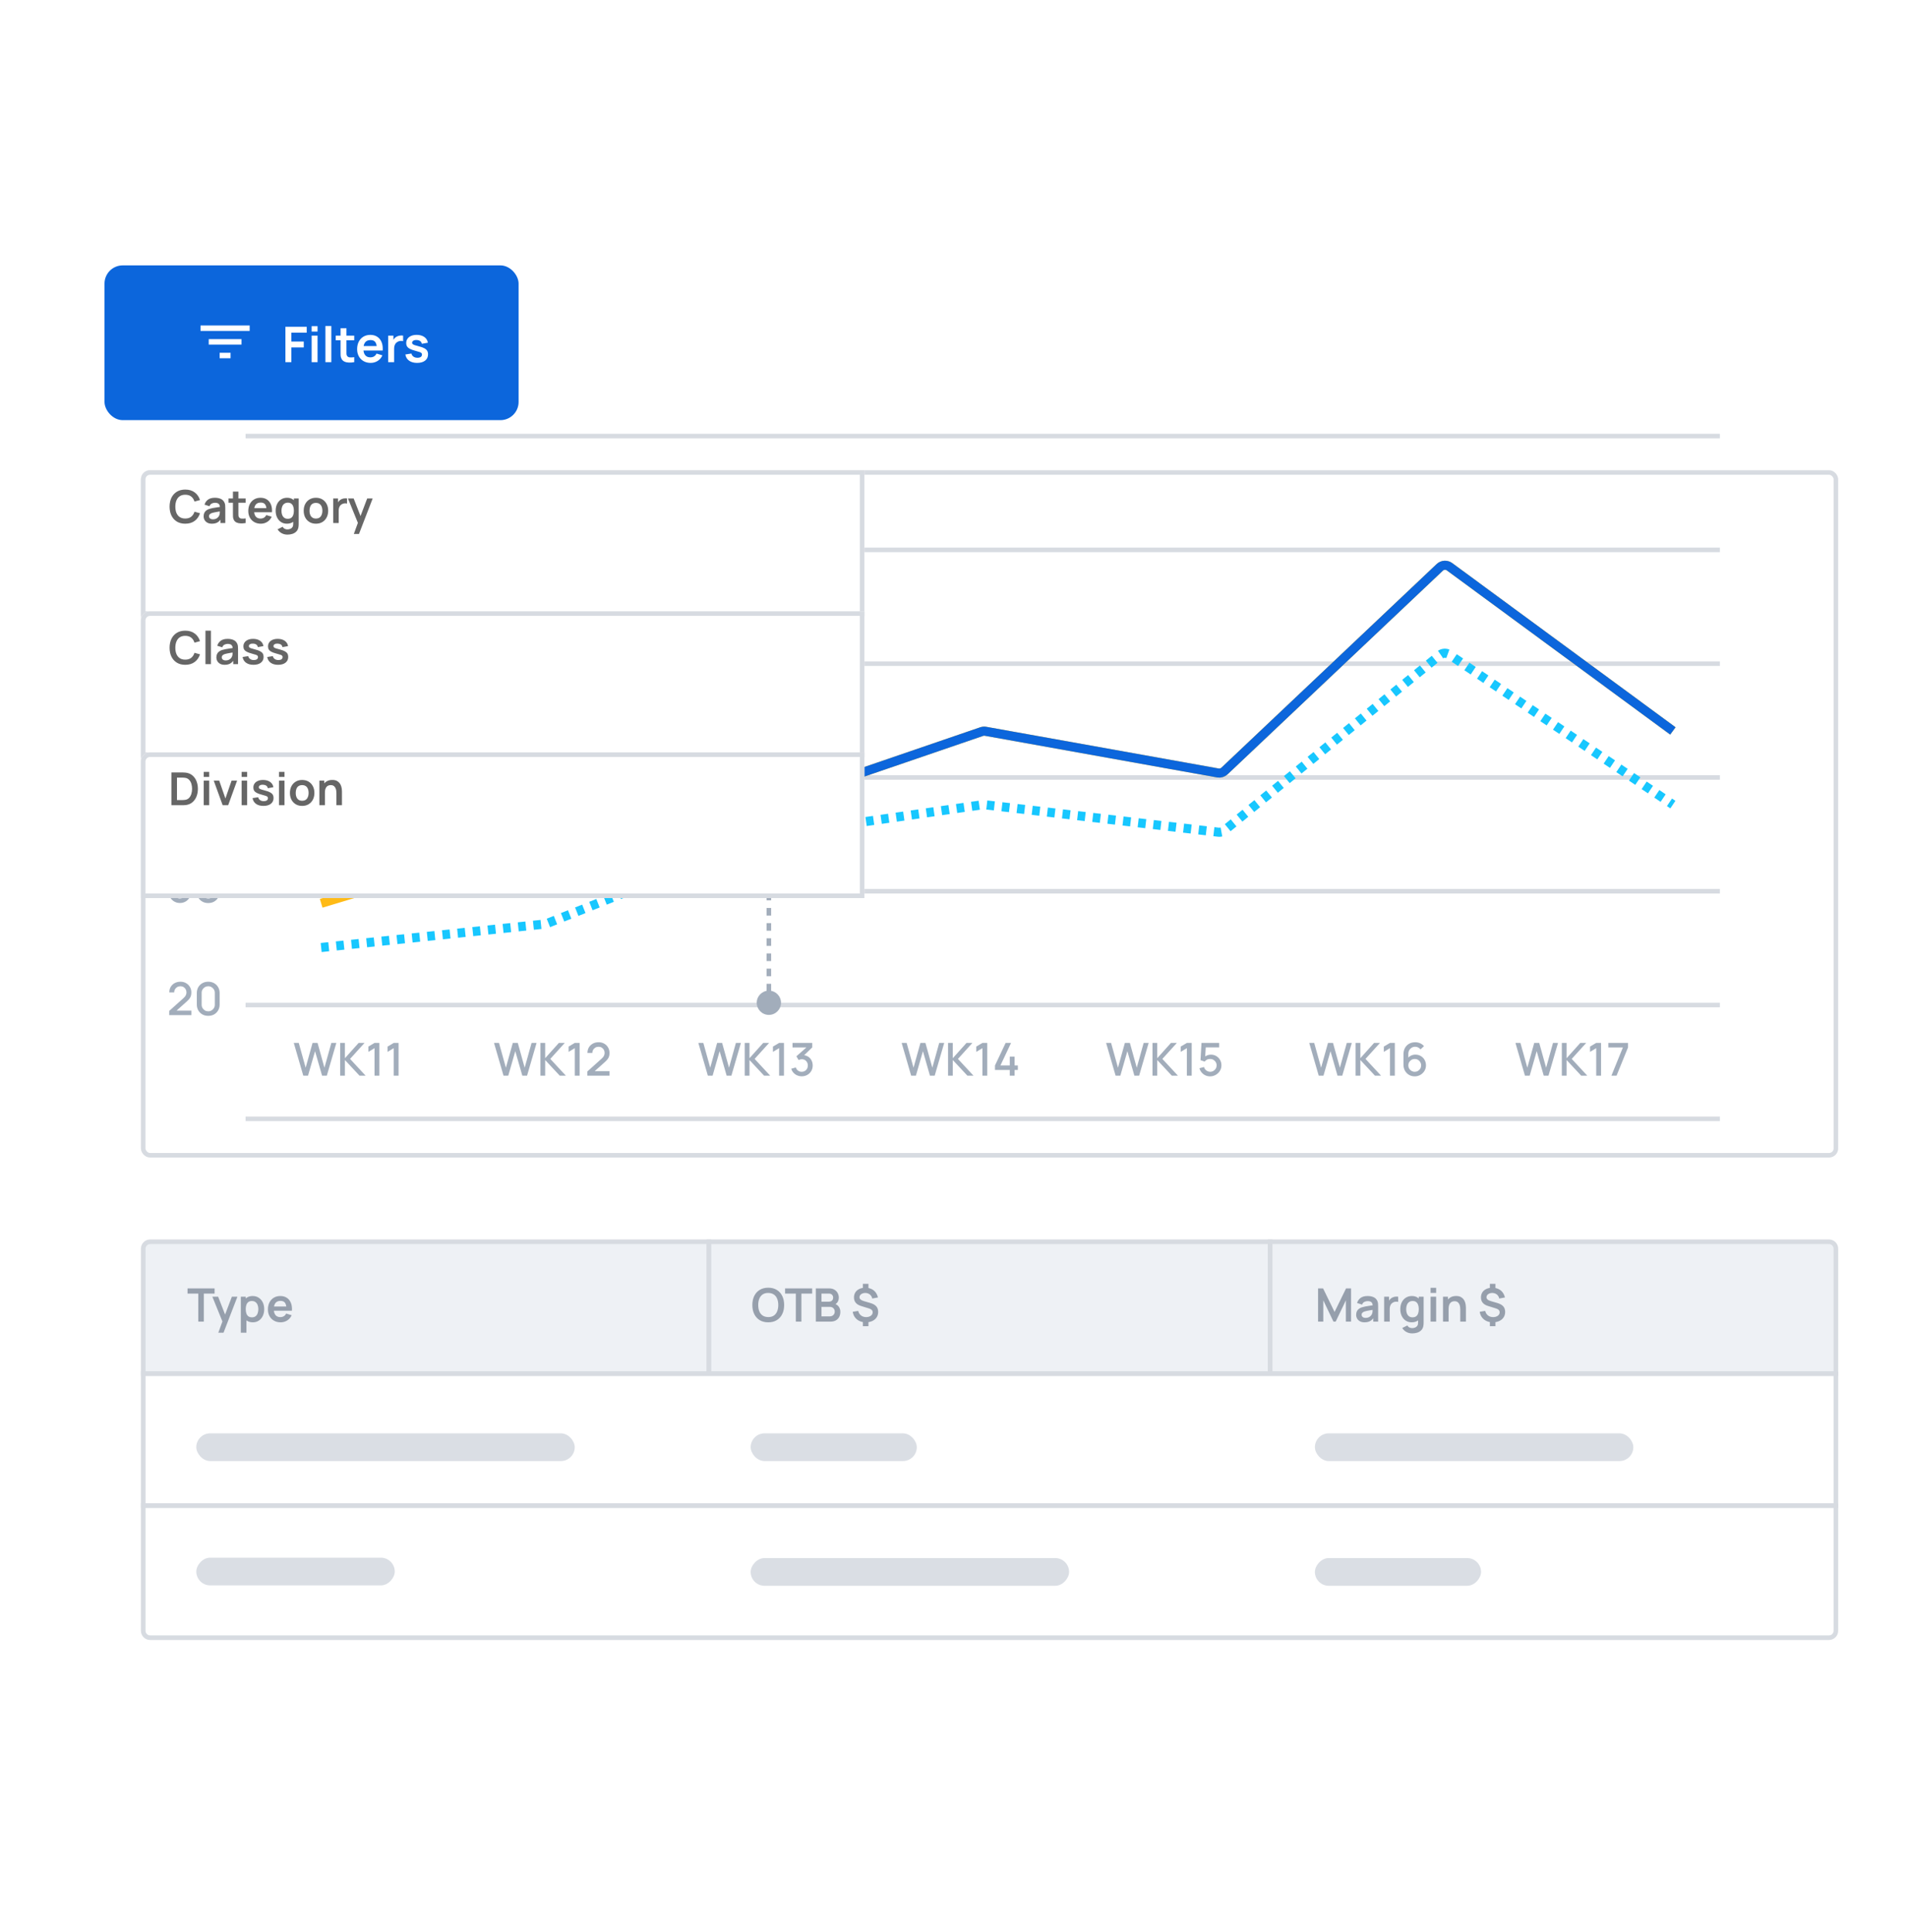 <svg width="1186" height="1201" viewBox="0 0 1186 1201" fill="none" xmlns="http://www.w3.org/2000/svg">
<g filter="url(#filter0_d_4833_15404)">
<rect x="65" y="269.707" width="1055.56" height="427.32" rx="5.66" fill="white"/>
<rect x="66.415" y="271.122" width="1052.73" height="424.49" rx="4.245" stroke="#D7DBE1" stroke-width="2.83"/>
</g>
<path d="M111.826 351.069C110.505 351.069 109.317 350.758 108.26 350.135C107.204 349.503 106.364 348.64 105.742 347.546C105.128 346.452 104.822 345.206 104.822 343.81V337.316C104.822 335.835 105.128 334.533 105.742 333.41C106.364 332.288 107.223 331.415 108.317 330.793C109.42 330.17 110.689 329.859 112.123 329.859C113.198 329.859 114.208 330.061 115.151 330.467C116.094 330.873 116.91 331.476 117.599 332.278L115.434 334.302C115.047 333.802 114.561 333.406 113.977 333.113C113.401 332.811 112.783 332.66 112.123 332.66C111.274 332.66 110.529 332.863 109.887 333.269C109.246 333.665 108.741 334.188 108.373 334.839C108.015 335.49 107.836 336.188 107.836 336.934V340.669L107.256 340.018C107.84 339.254 108.567 338.65 109.435 338.207C110.302 337.764 111.232 337.542 112.222 337.542C113.486 337.542 114.613 337.839 115.604 338.433C116.604 339.018 117.387 339.815 117.953 340.825C118.528 341.834 118.816 342.971 118.816 344.235C118.816 345.508 118.495 346.664 117.854 347.701C117.222 348.73 116.373 349.55 115.307 350.163C114.25 350.767 113.09 351.069 111.826 351.069ZM111.826 348.225C112.562 348.225 113.231 348.046 113.835 347.687C114.439 347.329 114.92 346.848 115.278 346.244C115.637 345.64 115.816 344.971 115.816 344.235C115.816 343.499 115.637 342.829 115.278 342.225C114.929 341.622 114.453 341.141 113.849 340.782C113.246 340.424 112.576 340.245 111.84 340.245C111.104 340.245 110.43 340.424 109.817 340.782C109.213 341.141 108.732 341.622 108.373 342.225C108.015 342.829 107.836 343.499 107.836 344.235C107.836 344.961 108.015 345.626 108.373 346.23C108.732 346.834 109.213 347.319 109.817 347.687C110.42 348.046 111.09 348.225 111.826 348.225ZM129.501 351.069C128.115 351.069 126.888 350.767 125.823 350.163C124.757 349.55 123.917 348.711 123.304 347.645C122.7 346.579 122.398 345.353 122.398 343.966V336.948C122.398 335.561 122.7 334.335 123.304 333.269C123.917 332.203 124.757 331.368 125.823 330.764C126.888 330.151 128.115 329.845 129.501 329.845C130.888 329.845 132.114 330.151 133.18 330.764C134.246 331.368 135.081 332.203 135.685 333.269C136.298 334.335 136.605 335.561 136.605 336.948V343.966C136.605 345.353 136.298 346.579 135.685 347.645C135.081 348.711 134.246 349.55 133.18 350.163C132.114 350.767 130.888 351.069 129.501 351.069ZM129.501 348.239C130.256 348.239 130.94 348.06 131.553 347.701C132.176 347.334 132.671 346.843 133.039 346.23C133.407 345.607 133.591 344.914 133.591 344.15V336.735C133.591 335.981 133.407 335.297 133.039 334.684C132.671 334.061 132.176 333.571 131.553 333.212C130.94 332.844 130.256 332.66 129.501 332.66C128.747 332.66 128.058 332.844 127.436 333.212C126.822 333.571 126.332 334.061 125.964 334.684C125.596 335.297 125.412 335.981 125.412 336.735V344.15C125.412 344.914 125.596 345.607 125.964 346.23C126.332 346.843 126.822 347.334 127.436 347.701C128.058 348.06 128.747 348.239 129.501 348.239Z" fill="#A2ADBB"/>
<path d="M111.942 421.198C110.894 421.198 109.918 420.986 109.013 420.561C108.116 420.127 107.348 419.533 106.706 418.778C106.065 418.014 105.607 417.137 105.334 416.146L108.178 415.382C108.338 415.986 108.612 416.51 108.998 416.953C109.395 417.396 109.857 417.741 110.385 417.986C110.913 418.222 111.46 418.34 112.026 418.34C112.772 418.34 113.446 418.16 114.05 417.802C114.663 417.444 115.144 416.962 115.493 416.359C115.852 415.755 116.031 415.09 116.031 414.364C116.031 413.618 115.847 412.944 115.479 412.34C115.12 411.737 114.635 411.26 114.022 410.911C113.418 410.553 112.753 410.373 112.026 410.373C111.196 410.373 110.494 410.539 109.918 410.869C109.343 411.199 108.895 411.581 108.574 412.015L105.999 411.109L106.621 400.398H117.616V403.185H108.135L109.338 402.068L108.843 410.09L108.263 409.341C108.8 408.803 109.442 408.392 110.187 408.109C110.932 407.826 111.673 407.685 112.408 407.685C113.672 407.685 114.8 407.977 115.79 408.562C116.79 409.147 117.578 409.944 118.153 410.954C118.729 411.953 119.016 413.09 119.016 414.364C119.016 415.628 118.691 416.779 118.04 417.816C117.389 418.844 116.526 419.665 115.451 420.278C114.375 420.891 113.206 421.198 111.942 421.198ZM129.501 421.198C128.115 421.198 126.888 420.896 125.823 420.292C124.757 419.679 123.917 418.84 123.304 417.774C122.7 416.708 122.398 415.481 122.398 414.095V407.077C122.398 405.69 122.7 404.464 123.304 403.398C123.917 402.332 124.757 401.497 125.823 400.893C126.888 400.28 128.115 399.973 129.501 399.973C130.888 399.973 132.114 400.28 133.18 400.893C134.246 401.497 135.081 402.332 135.685 403.398C136.298 404.464 136.605 405.69 136.605 407.077V414.095C136.605 415.481 136.298 416.708 135.685 417.774C135.081 418.84 134.246 419.679 133.18 420.292C132.114 420.896 130.888 421.198 129.501 421.198ZM129.501 418.368C130.256 418.368 130.94 418.189 131.553 417.83C132.176 417.462 132.671 416.972 133.039 416.359C133.407 415.736 133.591 415.043 133.591 414.279V406.864C133.591 406.11 133.407 405.426 133.039 404.813C132.671 404.19 132.176 403.7 131.553 403.341C130.94 402.973 130.256 402.789 129.501 402.789C128.747 402.789 128.058 402.973 127.436 403.341C126.822 403.7 126.332 404.19 125.964 404.813C125.596 405.426 125.412 406.11 125.412 406.864V414.279C125.412 415.043 125.596 415.736 125.964 416.359C126.332 416.972 126.822 417.462 127.436 417.83C128.058 418.189 128.747 418.368 129.501 418.368Z" fill="#A2ADBB"/>
<path d="M113.978 490.902V487.351H104.781V484.549L111.403 470.527H114.785L108.163 484.549H113.978V479.031H116.978V484.549H119.001V487.351H116.978V490.902H113.978ZM129.501 491.327C128.115 491.327 126.888 491.025 125.823 490.421C124.757 489.808 123.917 488.969 123.304 487.903C122.7 486.837 122.398 485.61 122.398 484.224V477.205C122.398 475.819 122.7 474.593 123.304 473.527C123.917 472.461 124.757 471.626 125.823 471.022C126.888 470.409 128.115 470.102 129.501 470.102C130.888 470.102 132.114 470.409 133.18 471.022C134.246 471.626 135.081 472.461 135.685 473.527C136.298 474.593 136.605 475.819 136.605 477.205V484.224C136.605 485.61 136.298 486.837 135.685 487.903C135.081 488.969 134.246 489.808 133.18 490.421C132.114 491.025 130.888 491.327 129.501 491.327ZM129.501 488.497C130.256 488.497 130.94 488.318 131.553 487.959C132.176 487.591 132.671 487.101 133.039 486.488C133.407 485.865 133.591 485.172 133.591 484.408V476.993C133.591 476.239 133.407 475.555 133.039 474.942C132.671 474.319 132.176 473.828 131.553 473.47C130.94 473.102 130.256 472.918 129.501 472.918C128.747 472.918 128.058 473.102 127.436 473.47C126.822 473.828 126.332 474.319 125.964 474.942C125.596 475.555 125.412 476.239 125.412 476.993V484.408C125.412 485.172 125.596 485.865 125.964 486.488C126.332 487.101 126.822 487.591 127.436 487.959C128.058 488.318 128.747 488.497 129.501 488.497Z" fill="#A2ADBB"/>
<path d="M111.906 561.415C110.897 561.415 109.949 561.227 109.062 560.849C108.175 560.463 107.406 559.915 106.755 559.208C106.114 558.5 105.647 557.666 105.355 556.703L108.213 555.911C108.486 556.788 108.963 557.463 109.642 557.934C110.321 558.397 111.076 558.623 111.906 558.614C112.651 558.604 113.307 558.43 113.873 558.09C114.439 557.75 114.882 557.293 115.203 556.718C115.524 556.133 115.684 555.463 115.684 554.708C115.684 553.576 115.33 552.642 114.623 551.907C113.925 551.171 113.01 550.803 111.878 550.803C111.557 550.803 111.227 550.85 110.887 550.944C110.557 551.039 110.246 551.161 109.953 551.312L108.567 548.978L115.755 542.624L116.066 543.473H106.161V540.658H118.415V543.473L112.444 549.218L112.415 548.256C113.698 548.256 114.811 548.544 115.755 549.119C116.698 549.685 117.424 550.459 117.934 551.44C118.453 552.411 118.712 553.501 118.712 554.708C118.712 556.01 118.405 557.166 117.792 558.175C117.188 559.184 116.373 559.977 115.344 560.552C114.326 561.128 113.179 561.415 111.906 561.415ZM129.501 561.458C128.115 561.458 126.889 561.156 125.823 560.552C124.757 559.939 123.917 559.099 123.304 558.033C122.7 556.968 122.398 555.741 122.398 554.355V547.336C122.398 545.95 122.7 544.723 123.304 543.657C123.917 542.591 124.757 541.757 125.823 541.153C126.889 540.54 128.115 540.233 129.501 540.233C130.888 540.233 132.114 540.54 133.18 541.153C134.246 541.757 135.081 542.591 135.685 543.657C136.298 544.723 136.605 545.95 136.605 547.336V554.355C136.605 555.741 136.298 556.968 135.685 558.033C135.081 559.099 134.246 559.939 133.18 560.552C132.114 561.156 130.888 561.458 129.501 561.458ZM129.501 558.628C130.256 558.628 130.94 558.449 131.553 558.09C132.176 557.722 132.671 557.232 133.039 556.619C133.407 555.996 133.591 555.303 133.591 554.539V547.124C133.591 546.369 133.407 545.686 133.039 545.072C132.671 544.45 132.176 543.959 131.553 543.601C130.94 543.233 130.256 543.049 129.501 543.049C128.747 543.049 128.058 543.233 127.436 543.601C126.822 543.959 126.332 544.45 125.964 545.072C125.596 545.686 125.412 546.369 125.412 547.124V554.539C125.412 555.303 125.596 555.996 125.964 556.619C126.332 557.232 126.822 557.722 127.436 558.09C128.058 558.449 128.747 558.628 129.501 558.628Z" fill="#A2ADBB"/>
<path d="M105.223 631.148L105.237 628.516L114.109 620.564C114.826 619.932 115.312 619.328 115.566 618.753C115.831 618.177 115.963 617.602 115.963 617.027C115.963 616.3 115.802 615.649 115.482 615.074C115.161 614.489 114.718 614.027 114.152 613.687C113.586 613.348 112.935 613.178 112.199 613.178C111.444 613.178 110.77 613.357 110.175 613.716C109.591 614.065 109.133 614.532 108.803 615.116C108.473 615.701 108.312 616.333 108.322 617.012H105.294C105.294 615.692 105.591 614.536 106.185 613.546C106.789 612.546 107.614 611.768 108.661 611.211C109.709 610.645 110.907 610.362 112.255 610.362C113.538 610.362 114.689 610.655 115.708 611.239C116.727 611.815 117.529 612.607 118.113 613.617C118.708 614.626 119.005 615.777 119.005 617.069C119.005 618.003 118.882 618.795 118.637 619.446C118.392 620.097 118.024 620.701 117.533 621.257C117.043 621.814 116.43 622.418 115.694 623.069L108.845 629.181L108.52 628.332H119.005V631.148H105.223ZM129.501 631.587C128.115 631.587 126.888 631.285 125.823 630.681C124.757 630.068 123.917 629.228 123.304 628.162C122.7 627.096 122.398 625.87 122.398 624.483V617.465C122.398 616.079 122.7 614.852 123.304 613.786C123.917 612.72 124.757 611.886 125.823 611.282C126.888 610.669 128.115 610.362 129.501 610.362C130.888 610.362 132.114 610.669 133.18 611.282C134.246 611.886 135.081 612.72 135.685 613.786C136.298 614.852 136.605 616.079 136.605 617.465V624.483C136.605 625.87 136.298 627.096 135.685 628.162C135.081 629.228 134.246 630.068 133.18 630.681C132.114 631.285 130.888 631.587 129.501 631.587ZM129.501 628.757C130.256 628.757 130.94 628.577 131.553 628.219C132.176 627.851 132.671 627.361 133.039 626.747C133.407 626.125 133.591 625.431 133.591 624.667V617.253C133.591 616.498 133.407 615.814 133.039 615.201C132.671 614.579 132.176 614.088 131.553 613.73C130.94 613.362 130.256 613.178 129.501 613.178C128.747 613.178 128.058 613.362 127.436 613.73C126.822 614.088 126.332 614.579 125.964 615.201C125.596 615.814 125.412 616.498 125.412 617.253V624.667C125.412 625.431 125.596 626.125 125.964 626.747C126.332 627.361 126.822 627.851 127.436 628.219C128.058 628.577 128.747 628.757 129.501 628.757Z" fill="#A2ADBB"/>
<rect x="152.727" y="269.707" width="916.898" height="2.83" fill="#D7DBE1"/>
<rect x="152.727" y="340.455" width="916.898" height="2.83" fill="#D7DBE1"/>
<rect x="152.727" y="411.203" width="916.898" height="2.83" fill="#D7DBE1"/>
<rect x="152.727" y="481.951" width="916.898" height="2.83" fill="#D7DBE1"/>
<rect x="152.727" y="552.701" width="916.898" height="2.83" fill="#D7DBE1"/>
<rect x="152.727" y="623.449" width="916.898" height="2.83" fill="#D7DBE1"/>
<rect x="152.727" y="694.197" width="916.898" height="2.83" fill="#D7DBE1"/>
<path d="M188.621 668.783L182.706 648.408H185.805L190.092 663.817L194.38 648.422L197.493 648.408L201.78 663.817L206.067 648.408H209.18L203.251 668.783H200.308L195.936 653.544L191.564 668.783H188.621ZM211.554 668.783V648.408H214.512V657.916L223.044 648.408H226.723L217.709 658.355L227.388 668.783H223.596L214.512 659.048V668.783H211.554ZM232.931 668.783V651.662L229.096 653.997V650.7L232.931 648.408H235.945V668.783H232.931ZM244.87 668.783V651.662L241.035 653.997V650.7L244.87 648.408H247.884V668.783H244.87Z" fill="#A2ADBB"/>
<path d="M313.153 668.783L307.238 648.408H310.337L314.624 663.817L318.912 648.422L322.024 648.408L326.312 663.817L330.599 648.408H333.712L327.783 668.783H324.84L320.468 653.544L316.096 668.783H313.153ZM336.086 668.783V648.408H339.043V657.916L347.576 648.408H351.255L342.241 658.355L351.92 668.783H348.128L339.043 659.048V668.783H336.086ZM357.463 668.783V651.662L353.628 653.997V650.7L357.463 648.408H360.477V668.783H357.463ZM365.284 668.769L365.298 666.137L374.17 658.185C374.887 657.553 375.373 656.949 375.628 656.374C375.892 655.799 376.024 655.223 376.024 654.648C376.024 653.921 375.863 653.27 375.543 652.695C375.222 652.11 374.779 651.648 374.213 651.308C373.647 650.969 372.996 650.799 372.26 650.799C371.505 650.799 370.831 650.978 370.237 651.337C369.652 651.686 369.194 652.153 368.864 652.737C368.534 653.322 368.374 653.954 368.383 654.634H365.355C365.355 653.313 365.652 652.157 366.246 651.167C366.85 650.167 367.676 649.389 368.723 648.832C369.77 648.266 370.968 647.983 372.317 647.983C373.599 647.983 374.75 648.276 375.769 648.86C376.788 649.436 377.59 650.228 378.175 651.238C378.769 652.247 379.066 653.398 379.066 654.69C379.066 655.624 378.943 656.416 378.698 657.067C378.453 657.718 378.085 658.322 377.594 658.878C377.104 659.435 376.491 660.039 375.755 660.69L368.907 666.802L368.581 665.953H379.066V668.769H365.284Z" fill="#A2ADBB"/>
<path d="M440.231 668.783L434.316 648.408H437.415L441.703 663.817L445.99 648.422L449.103 648.408L453.39 663.817L457.678 648.408H460.79L454.862 668.783H451.919L447.546 653.544L443.174 668.783H440.231ZM463.165 668.783V648.408H466.122V657.916L474.654 648.408H478.333L469.32 658.355L478.998 668.783H475.206L466.122 659.048V668.783H463.165ZM484.541 668.783V651.662L480.707 653.997V650.7L484.541 648.408H487.555V668.783H484.541ZM498.631 669.165C497.622 669.165 496.674 668.977 495.787 668.599C494.9 668.213 494.131 667.665 493.48 666.958C492.839 666.25 492.372 665.416 492.08 664.453L494.938 663.661C495.211 664.538 495.688 665.213 496.367 665.684C497.046 666.147 497.801 666.373 498.631 666.364C499.376 666.354 500.032 666.18 500.598 665.84C501.164 665.5 501.607 665.043 501.928 664.468C502.248 663.883 502.409 663.213 502.409 662.458C502.409 661.326 502.055 660.392 501.348 659.657C500.65 658.921 499.735 658.553 498.603 658.553C498.282 658.553 497.952 658.6 497.612 658.694C497.282 658.789 496.971 658.911 496.678 659.062L495.292 656.728L502.48 650.374L502.791 651.223H492.886V648.408H505.14V651.223L499.169 656.968L499.14 656.006C500.423 656.006 501.536 656.294 502.48 656.869C503.423 657.435 504.149 658.209 504.659 659.19C505.177 660.161 505.437 661.251 505.437 662.458C505.437 663.76 505.13 664.916 504.517 665.925C503.913 666.934 503.097 667.727 502.069 668.302C501.05 668.878 499.904 669.165 498.631 669.165Z" fill="#A2ADBB"/>
<path d="M566.67 668.783L560.755 648.408H563.854L568.141 663.817L572.429 648.422L575.542 648.408L579.829 663.817L584.116 648.408H587.229L581.301 668.783H578.357L573.985 653.544L569.613 668.783H566.67ZM589.603 668.783V648.408H592.561V657.916L601.093 648.408H604.772L595.758 658.355L605.437 668.783H601.645L592.561 659.048V668.783H589.603ZM610.98 668.783V651.662L607.146 653.997V650.7L610.98 648.408H613.994V668.783H610.98ZM627.999 668.783V665.232H618.801V662.43L625.423 648.408H628.805L622.183 662.43H627.999V656.912H630.998V662.43H633.022V665.232H630.998V668.783H627.999Z" fill="#A2ADBB"/>
<path d="M693.817 668.783L687.903 648.408H691.002L695.289 663.817L699.576 648.422L702.689 648.408L706.976 663.817L711.264 648.408H714.377L708.448 668.783H705.505L701.133 653.544L696.76 668.783H693.817ZM716.751 668.783V648.408H719.708V657.916L728.24 648.408H731.919L722.906 658.355L732.584 668.783H728.792L719.708 659.048V668.783H716.751ZM738.128 668.783V651.662L734.293 653.997V650.7L738.128 648.408H741.142V668.783H738.128ZM752.557 669.208C751.51 669.208 750.533 668.995 749.628 668.571C748.732 668.137 747.963 667.543 747.321 666.788C746.68 666.024 746.222 665.147 745.949 664.156L748.793 663.392C748.953 663.996 749.227 664.519 749.614 664.963C750.01 665.406 750.472 665.75 751 665.996C751.529 666.232 752.076 666.349 752.642 666.349C753.387 666.349 754.061 666.17 754.665 665.812C755.278 665.453 755.759 664.972 756.108 664.369C756.467 663.765 756.646 663.1 756.646 662.373C756.646 661.628 756.462 660.954 756.094 660.35C755.736 659.746 755.25 659.27 754.637 658.921C754.033 658.562 753.368 658.383 752.642 658.383C751.812 658.383 751.109 658.548 750.533 658.878C749.958 659.209 749.51 659.591 749.189 660.025L746.614 659.119L747.236 648.408H758.231V651.195H748.75L749.953 650.077L749.458 658.1L748.878 657.35C749.416 656.813 750.057 656.402 750.802 656.119C751.547 655.836 752.288 655.695 753.024 655.695C754.288 655.695 755.415 655.987 756.405 656.572C757.405 657.157 758.193 657.954 758.768 658.963C759.344 659.963 759.632 661.1 759.632 662.373C759.632 663.637 759.306 664.788 758.655 665.826C758.004 666.854 757.141 667.675 756.066 668.288C754.99 668.901 753.821 669.208 752.557 669.208Z" fill="#A2ADBB"/>
<path d="M820.146 668.783L814.231 648.408H817.33L821.617 663.817L825.905 648.422L829.017 648.408L833.305 663.817L837.592 648.408H840.705L834.776 668.783H831.833L827.461 653.544L823.089 668.783H820.146ZM843.079 668.783V648.408H846.036V657.916L854.569 648.408H858.248L849.234 658.355L858.913 668.783H855.12L846.036 659.048V668.783H843.079ZM864.456 668.783V651.662L860.621 653.997V650.7L864.456 648.408H867.47V668.783H864.456ZM879.847 669.208C878.527 669.208 877.338 668.896 876.282 668.274C875.225 667.642 874.385 666.779 873.763 665.684C873.15 664.59 872.843 663.345 872.843 661.949V655.454C872.843 653.973 873.15 652.671 873.763 651.549C874.385 650.426 875.244 649.554 876.338 648.931C877.442 648.309 878.711 647.997 880.144 647.997C881.22 647.997 882.229 648.2 883.172 648.606C884.116 649.011 884.932 649.615 885.62 650.417L883.455 652.44C883.069 651.94 882.583 651.544 881.998 651.252C881.423 650.95 880.805 650.799 880.144 650.799C879.295 650.799 878.55 651.002 877.909 651.407C877.267 651.804 876.763 652.327 876.395 652.978C876.036 653.629 875.857 654.327 875.857 655.072V658.808L875.277 658.157C875.862 657.393 876.588 656.789 877.456 656.346C878.324 655.902 879.253 655.681 880.243 655.681C881.507 655.681 882.635 655.978 883.625 656.572C884.625 657.157 885.408 657.954 885.974 658.963C886.549 659.973 886.837 661.109 886.837 662.373C886.837 663.647 886.516 664.802 885.875 665.84C885.243 666.868 884.394 667.689 883.328 668.302C882.272 668.906 881.111 669.208 879.847 669.208ZM879.847 666.364C880.583 666.364 881.253 666.184 881.856 665.826C882.46 665.467 882.941 664.986 883.3 664.383C883.658 663.779 883.837 663.109 883.837 662.373C883.837 661.638 883.658 660.968 883.3 660.364C882.951 659.76 882.474 659.279 881.871 658.921C881.267 658.562 880.597 658.383 879.861 658.383C879.126 658.383 878.451 658.562 877.838 658.921C877.234 659.279 876.753 659.76 876.395 660.364C876.036 660.968 875.857 661.638 875.857 662.373C875.857 663.1 876.036 663.765 876.395 664.369C876.753 664.972 877.234 665.458 877.838 665.826C878.442 666.184 879.111 666.364 879.847 666.364Z" fill="#A2ADBB"/>
<path d="M948.398 668.783L942.484 648.408H945.583L949.87 663.817L954.157 648.422L957.27 648.408L961.558 663.817L965.845 648.408H968.958L963.029 668.783H960.086L955.714 653.544L951.342 668.783H948.398ZM971.332 668.783V648.408H974.289V657.916L982.822 648.408H986.5L977.487 658.355L987.165 668.783H983.373L974.289 659.048V668.783H971.332ZM992.709 668.783V651.662L988.874 653.997V650.7L992.709 648.408H995.723V668.783H992.709ZM1002.16 668.783L1009.32 651.223H1000.25V648.408H1012.5V651.223L1005.36 668.783H1002.16Z" fill="#A2ADBB"/>
<path d="M199.742 589.099L338.807 574.51C339.236 574.465 339.658 574.362 340.059 574.202L477.453 519.688C477.798 519.551 478.158 519.455 478.525 519.402L611.101 500.334C611.507 500.275 611.92 500.27 612.328 500.318L757.796 517.416C759.067 517.565 760.344 517.194 761.337 516.386L895.585 407.19C897.2 405.877 899.482 405.772 901.211 406.931L1040.4 500.246" stroke="#17C7FF" stroke-width="5.66" stroke-dasharray="4.74 4.74"/>
<path d="M199.742 561.616L339.102 519.586C339.336 519.515 339.576 519.463 339.818 519.429L477.52 500.306C477.821 500.264 478.116 500.194 478.403 500.096L610.551 454.841C611.313 454.58 612.129 454.517 612.922 454.66L757.431 480.585C758.911 480.85 760.429 480.397 761.521 479.364L895.429 352.734C897.093 351.161 899.643 351.003 901.488 352.359L1040.4 454.443" stroke="#FFBB16" stroke-width="5.66"/>
<path d="M477.973 500.243L610.552 454.841C611.314 454.58 612.13 454.517 612.923 454.66L757.432 480.585C758.911 480.85 760.43 480.397 761.522 479.364L895.43 352.734C897.093 351.161 899.644 351.003 901.489 352.359L1040.4 454.443" stroke="#0C66DC" stroke-width="5.66"/>
<path d="M470.625 340.455C470.625 344.623 474.004 348.002 478.172 348.002C482.34 348.002 485.718 344.623 485.718 340.455C485.718 336.287 482.34 332.909 478.172 332.909C474.004 332.909 470.625 336.287 470.625 340.455ZM470.625 623.448C470.625 627.616 474.004 630.995 478.172 630.995C482.34 630.995 485.718 627.616 485.718 623.448C485.718 619.281 482.34 615.902 478.172 615.902C474.004 615.902 470.625 619.281 470.625 623.448ZM478.172 340.455L476.757 340.455L476.757 342.813L478.172 342.813L479.587 342.813L479.587 340.455L478.172 340.455ZM478.172 347.53L476.757 347.53L476.757 352.246L478.172 352.246L479.587 352.246L479.587 347.53L478.172 347.53ZM478.172 356.963L476.757 356.963L476.757 361.68L478.172 361.68L479.587 361.68L479.587 356.963L478.172 356.963ZM478.172 366.396L476.757 366.396L476.757 371.113L478.172 371.113L479.587 371.113L479.587 366.396L478.172 366.396ZM478.172 375.829L476.757 375.829L476.757 380.546L478.172 380.546L479.587 380.546L479.587 375.829L478.172 375.829ZM478.172 385.262L476.757 385.262L476.757 389.979L478.172 389.979L479.587 389.979L479.587 385.262L478.172 385.262ZM478.172 394.695L476.757 394.695L476.757 399.412L478.172 399.412L479.587 399.412L479.587 394.695L478.172 394.695ZM478.172 404.129L476.757 404.129L476.757 408.845L478.172 408.845L479.587 408.845L479.587 404.129L478.172 404.129ZM478.172 413.562L476.757 413.562L476.757 418.278L478.172 418.278L479.587 418.278L479.587 413.562L478.172 413.562ZM478.172 422.995L476.757 422.995L476.757 427.711L478.172 427.711L479.587 427.711L479.587 422.995L478.172 422.995ZM478.172 432.428L476.757 432.428L476.757 437.144L478.172 437.144L479.587 437.144L479.587 432.428L478.172 432.428ZM478.172 441.861L476.757 441.861L476.757 446.578L478.172 446.578L479.587 446.578L479.587 441.861L478.172 441.861ZM478.172 451.294L476.757 451.294L476.757 456.011L478.172 456.011L479.587 456.011L479.587 451.294L478.172 451.294ZM478.172 460.727L476.757 460.727L476.757 465.444L478.172 465.444L479.587 465.444L479.587 460.727L478.172 460.727ZM478.172 470.16L476.757 470.16L476.757 474.877L478.172 474.877L479.587 474.877L479.587 470.16L478.172 470.16ZM478.172 479.593L476.757 479.593L476.757 484.31L478.172 484.31L479.587 484.31L479.587 479.593L478.172 479.593ZM478.172 489.027L476.757 489.027L476.757 493.743L478.172 493.743L479.587 493.743L479.587 489.027L478.172 489.027ZM478.172 498.46L476.757 498.46L476.757 503.176L478.172 503.176L479.587 503.176L479.587 498.46L478.172 498.46ZM478.172 507.893L476.757 507.893L476.757 512.609L478.172 512.609L479.587 512.609L479.587 507.893L478.172 507.893ZM478.172 517.326L476.757 517.326L476.757 522.042L478.172 522.042L479.587 522.042L479.587 517.326L478.172 517.326ZM478.172 526.759L476.757 526.759L476.757 531.475L478.172 531.475L479.587 531.475L479.587 526.759L478.172 526.759ZM478.172 536.192L476.757 536.192L476.757 540.909L478.172 540.909L479.587 540.909L479.587 536.192L478.172 536.192ZM478.172 545.625L476.757 545.625L476.757 550.342L478.172 550.342L479.587 550.342L479.587 545.625L478.172 545.625ZM478.172 555.058L476.757 555.058L476.757 559.775L478.172 559.775L479.587 559.775L479.587 555.058L478.172 555.058ZM478.172 564.491L476.757 564.491L476.757 569.208L478.172 569.208L479.587 569.208L479.587 564.491L478.172 564.491ZM478.172 573.924L476.757 573.924L476.757 578.641L478.172 578.641L479.587 578.641L479.587 573.924L478.172 573.924ZM478.172 583.358L476.757 583.358L476.757 588.074L478.172 588.074L479.587 588.074L479.587 583.358L478.172 583.358ZM478.172 592.791L476.757 592.791L476.757 597.507L478.172 597.507L479.587 597.507L479.587 592.791L478.172 592.791ZM478.172 602.224L476.757 602.224L476.757 606.94L478.172 606.94L479.587 606.94L479.587 602.224L478.172 602.224ZM478.172 611.657L476.757 611.657L476.757 616.373L478.172 616.373L479.587 616.373L479.587 611.657L478.172 611.657ZM478.172 621.09L476.757 621.09L476.757 623.448L478.172 623.448L479.587 623.448L479.587 621.09L478.172 621.09Z" fill="#A2ADBB"/>
<g filter="url(#filter1_d_4833_15404)">
<path d="M70.74 749.4H418.258V831.428H66.436V753.705C66.436 751.327 68.363 749.4 70.74 749.4Z" fill="#EEF1F5" stroke="#D7DBE1" stroke-width="2.87"/>
<path d="M100.676 799.057V781.635H93.988V778.392H110.822V781.635H104.134V799.057H100.676ZM113.136 805.945L116.121 797.751L116.178 800.162L109.419 783.558H113.021L117.814 795.842H116.896L121.56 783.558H125.018L116.379 805.945H113.136ZM134.606 799.487C133.095 799.487 131.827 799.128 130.804 798.411C129.78 797.693 129.01 796.717 128.493 795.483C127.976 794.24 127.718 792.848 127.718 791.307C127.718 789.748 127.976 788.351 128.493 787.117C129.01 785.883 129.766 784.912 130.761 784.204C131.765 783.486 133.004 783.127 134.477 783.127C135.941 783.127 137.209 783.486 138.28 784.204C139.361 784.912 140.198 785.883 140.792 787.117C141.385 788.341 141.681 789.738 141.681 791.307C141.681 792.857 141.39 794.249 140.806 795.483C140.222 796.717 139.4 797.693 138.338 798.411C137.276 799.128 136.032 799.487 134.606 799.487ZM127.13 805.945V783.558H130.186V794.436H130.617V805.945H127.13ZM134.076 796.387C134.975 796.387 135.716 796.163 136.3 795.713C136.883 795.263 137.314 794.656 137.591 793.89C137.878 793.115 138.022 792.254 138.022 791.307C138.022 790.37 137.878 789.518 137.591 788.753C137.304 787.978 136.86 787.366 136.257 786.916C135.654 786.457 134.889 786.227 133.961 786.227C133.081 786.227 132.363 786.442 131.808 786.873C131.253 787.294 130.842 787.887 130.574 788.652C130.316 789.408 130.186 790.293 130.186 791.307C130.186 792.312 130.316 793.197 130.574 793.962C130.842 794.728 131.258 795.325 131.822 795.756C132.396 796.177 133.148 796.387 134.076 796.387ZM151.891 799.487C150.322 799.487 148.944 799.148 147.758 798.468C146.571 797.789 145.643 796.847 144.974 795.641C144.314 794.436 143.984 793.049 143.984 791.479C143.984 789.786 144.309 788.318 144.959 787.074C145.61 785.821 146.514 784.849 147.672 784.161C148.829 783.472 150.169 783.127 151.69 783.127C153.297 783.127 154.66 783.505 155.78 784.261C156.909 785.007 157.746 786.065 158.291 787.433C158.836 788.801 159.042 790.413 158.908 792.269H155.478V791.006C155.469 789.322 155.172 788.093 154.589 787.318C154.005 786.543 153.087 786.155 151.833 786.155C150.417 786.155 149.365 786.595 148.676 787.476C147.987 788.346 147.643 789.623 147.643 791.307C147.643 792.876 147.987 794.091 148.676 794.952C149.365 795.813 150.37 796.244 151.69 796.244C152.541 796.244 153.273 796.057 153.885 795.684C154.507 795.302 154.986 794.751 155.321 794.034L158.736 795.067C158.143 796.464 157.224 797.55 155.981 798.325C154.747 799.1 153.383 799.487 151.891 799.487ZM146.552 792.269V789.657H157.215V792.269H146.552Z" fill="#5C6A7C" fill-opacity="0.6"/>
<rect x="418.287" y="749.4" width="348.985" height="82.028" fill="#EEF1F5" stroke="#D7DBE1" stroke-width="2.87"/>
<path d="M455.141 799.487C453.075 799.487 451.305 799.038 449.832 798.138C448.358 797.229 447.225 795.966 446.431 794.35C445.646 792.733 445.254 790.858 445.254 788.724C445.254 786.591 445.646 784.716 446.431 783.099C447.225 781.482 448.358 780.224 449.832 779.324C451.305 778.416 453.075 777.961 455.141 777.961C457.208 777.961 458.978 778.416 460.451 779.324C461.934 780.224 463.068 781.482 463.852 783.099C464.646 784.716 465.043 786.591 465.043 788.724C465.043 790.858 464.646 792.733 463.852 794.35C463.068 795.966 461.934 797.229 460.451 798.138C458.978 799.038 457.208 799.487 455.141 799.487ZM455.141 796.23C456.529 796.239 457.681 795.933 458.6 795.311C459.528 794.689 460.221 793.814 460.681 792.685C461.149 791.556 461.384 790.236 461.384 788.724C461.384 787.213 461.149 785.902 460.681 784.792C460.221 783.673 459.528 782.802 458.6 782.18C457.681 781.558 456.529 781.238 455.141 781.219C453.754 781.209 452.601 781.515 451.683 782.137C450.764 782.759 450.071 783.634 449.602 784.763C449.143 785.892 448.913 787.213 448.913 788.724C448.913 790.236 449.143 791.551 449.602 792.671C450.061 793.78 450.75 794.646 451.668 795.268C452.596 795.89 453.754 796.21 455.141 796.23ZM472.305 799.057V781.635H465.617V778.392H482.45V781.635H475.763V799.057H472.305ZM484.745 799.057V778.392H492.939C494.336 778.392 495.479 778.674 496.369 779.238C497.268 779.793 497.933 780.506 498.364 781.377C498.804 782.247 499.024 783.147 499.024 784.075C499.024 785.213 498.751 786.179 498.206 786.973C497.67 787.767 496.938 788.303 496.01 788.581V787.863C497.311 788.16 498.297 788.777 498.966 789.714C499.646 790.652 499.985 791.719 499.985 792.915C499.985 794.139 499.751 795.211 499.282 796.129C498.813 797.048 498.115 797.765 497.187 798.282C496.269 798.798 495.13 799.057 493.772 799.057H484.745ZM488.247 795.799H493.341C493.944 795.799 494.484 795.679 494.963 795.44C495.441 795.192 495.814 794.847 496.082 794.407C496.359 793.957 496.498 793.426 496.498 792.814C496.498 792.259 496.379 791.762 496.139 791.322C495.9 790.882 495.551 790.532 495.092 790.274C494.633 790.006 494.082 789.872 493.441 789.872H488.247V795.799ZM488.247 786.643H492.896C493.394 786.643 493.838 786.548 494.231 786.356C494.623 786.165 494.934 785.883 495.164 785.51C495.393 785.137 495.508 784.677 495.508 784.132C495.508 783.414 495.278 782.816 494.819 782.338C494.36 781.86 493.719 781.621 492.896 781.621H488.247V786.643ZM514.007 801.912V798.511H517.466V801.912H514.007ZM514.007 778.951V775.55H517.466V778.951H514.007ZM515.816 799.487C514.361 799.487 513.06 799.219 511.912 798.684C510.764 798.148 509.822 797.392 509.085 796.416C508.358 795.44 507.894 794.283 507.693 792.943L511.109 792.398C511.377 793.575 511.951 794.512 512.831 795.211C513.72 795.899 514.782 796.244 516.017 796.244C517.203 796.244 518.179 795.966 518.944 795.412C519.709 794.847 520.092 794.134 520.092 793.273C520.092 792.671 519.91 792.183 519.547 791.81C519.183 791.427 518.6 791.111 517.796 790.862L512.816 789.313C509.918 788.413 508.468 786.653 508.468 784.032C508.468 782.807 508.76 781.74 509.344 780.831C509.937 779.913 510.769 779.21 511.841 778.722C512.912 778.224 514.175 777.98 515.629 777.99C516.978 777.999 518.179 778.243 519.231 778.722C520.293 779.2 521.173 779.889 521.872 780.788C522.58 781.688 523.082 782.769 523.378 784.032L519.834 784.677C519.7 783.998 519.437 783.4 519.045 782.883C518.652 782.367 518.16 781.965 517.566 781.678C516.973 781.391 516.313 781.238 515.586 781.219C514.888 781.209 514.261 781.319 513.706 781.549C513.151 781.769 512.711 782.085 512.386 782.496C512.061 782.898 511.898 783.352 511.898 783.859C511.898 784.424 512.123 784.907 512.572 785.309C513.032 785.711 513.754 786.055 514.739 786.342L518.456 787.418C520.245 787.935 521.532 788.638 522.317 789.528C523.111 790.408 523.508 791.58 523.508 793.044C523.508 794.326 523.187 795.45 522.546 796.416C521.905 797.382 521.006 798.138 519.848 798.684C518.691 799.219 517.346 799.487 515.816 799.487Z" fill="#5C6A7C" fill-opacity="0.6"/>
<path d="M1114.82 749.4C1117.2 749.4 1119.13 751.327 1119.13 753.705V831.428H767.307V749.4H1114.82Z" fill="#EEF1F5" stroke="#D7DBE1" stroke-width="2.87"/>
<path d="M797.093 799.057V778.392H800.207L807.354 793.029L814.501 778.392H817.615V799.057H814.386V785.811L808.043 799.057H806.665L800.336 785.811V799.057H797.093ZM825.98 799.487C824.861 799.487 823.914 799.277 823.139 798.856C822.364 798.425 821.775 797.856 821.374 797.148C820.981 796.44 820.785 795.66 820.785 794.809C820.785 794.063 820.91 793.393 821.158 792.8C821.407 792.197 821.79 791.68 822.306 791.25C822.823 790.81 823.493 790.451 824.315 790.174C824.937 789.973 825.664 789.791 826.497 789.628C827.339 789.466 828.248 789.317 829.223 789.183C830.209 789.04 831.237 788.887 832.309 788.724L831.075 789.427C831.084 788.356 830.845 787.567 830.357 787.059C829.869 786.552 829.046 786.299 827.889 786.299C827.19 786.299 826.516 786.462 825.865 786.787C825.215 787.112 824.76 787.672 824.502 788.466L821.345 787.476C821.728 786.165 822.455 785.113 823.526 784.319C824.607 783.524 826.061 783.127 827.889 783.127C829.266 783.127 830.477 783.352 831.52 783.802C832.572 784.252 833.352 784.988 833.859 786.012C834.136 786.557 834.304 787.117 834.361 787.691C834.418 788.255 834.447 788.872 834.447 789.542V799.057H831.419V795.699L831.921 796.244C831.223 797.363 830.405 798.186 829.467 798.712C828.539 799.229 827.377 799.487 825.98 799.487ZM826.669 796.732C827.454 796.732 828.123 796.593 828.678 796.316C829.233 796.038 829.673 795.699 829.998 795.297C830.333 794.895 830.558 794.517 830.673 794.163C830.855 793.723 830.955 793.221 830.974 792.656C831.003 792.082 831.017 791.618 831.017 791.264L832.079 791.58C831.036 791.743 830.142 791.886 829.396 792.01C828.649 792.135 828.008 792.254 827.473 792.369C826.937 792.474 826.463 792.594 826.052 792.728C825.65 792.872 825.31 793.039 825.033 793.23C824.756 793.422 824.54 793.642 824.387 793.89C824.244 794.139 824.172 794.431 824.172 794.766C824.172 795.148 824.268 795.488 824.459 795.785C824.65 796.072 824.928 796.301 825.291 796.474C825.664 796.646 826.124 796.732 826.669 796.732ZM838.183 799.057V783.558H841.24V787.332L840.867 786.844C841.058 786.328 841.312 785.859 841.627 785.438C841.953 785.007 842.34 784.653 842.79 784.376C843.172 784.118 843.593 783.917 844.053 783.773C844.521 783.62 845 783.529 845.488 783.501C845.976 783.462 846.449 783.481 846.908 783.558V786.787C846.449 786.653 845.918 786.61 845.315 786.658C844.722 786.706 844.187 786.873 843.708 787.16C843.23 787.418 842.838 787.748 842.531 788.15C842.235 788.552 842.015 789.011 841.871 789.528C841.728 790.035 841.656 790.585 841.656 791.178V799.057H838.183ZM855.601 806.375C854.74 806.375 853.913 806.242 853.119 805.974C852.334 805.706 851.626 805.318 850.995 804.811C850.363 804.314 849.847 803.711 849.445 803.003L852.631 801.424C852.927 801.989 853.344 802.405 853.879 802.673C854.425 802.95 855.004 803.089 855.616 803.089C856.333 803.089 856.974 802.96 857.539 802.702C858.103 802.453 858.539 802.08 858.845 801.582C859.16 801.094 859.309 800.482 859.29 799.745V795.34H859.72V783.558H862.748V799.803C862.748 800.195 862.729 800.568 862.691 800.922C862.662 801.286 862.609 801.64 862.533 801.984C862.303 802.989 861.863 803.811 861.213 804.452C860.562 805.103 859.754 805.586 858.787 805.902C857.831 806.218 856.769 806.375 855.601 806.375ZM855.3 799.487C853.875 799.487 852.631 799.128 851.569 798.411C850.507 797.693 849.684 796.717 849.101 795.483C848.517 794.249 848.225 792.857 848.225 791.307C848.225 789.738 848.517 788.341 849.101 787.117C849.694 785.883 850.531 784.912 851.612 784.204C852.693 783.486 853.966 783.127 855.429 783.127C856.903 783.127 858.137 783.486 859.132 784.204C860.136 784.912 860.897 785.883 861.413 787.117C861.93 788.351 862.188 789.748 862.188 791.307C862.188 792.848 861.93 794.24 861.413 795.483C860.897 796.717 860.127 797.693 859.103 798.411C858.079 799.128 856.812 799.487 855.3 799.487ZM855.831 796.387C856.759 796.387 857.505 796.177 858.07 795.756C858.644 795.325 859.06 794.728 859.318 793.962C859.586 793.197 859.72 792.312 859.72 791.307C859.72 790.293 859.586 789.408 859.318 788.652C859.06 787.887 858.653 787.294 858.098 786.873C857.544 786.442 856.826 786.227 855.946 786.227C855.018 786.227 854.253 786.457 853.65 786.916C853.047 787.366 852.602 787.978 852.315 788.753C852.028 789.518 851.885 790.37 851.885 791.307C851.885 792.254 852.023 793.115 852.301 793.89C852.588 794.656 853.023 795.263 853.607 795.713C854.19 796.163 854.932 796.387 855.831 796.387ZM867.059 781.204V778.033H870.518V781.204H867.059ZM867.059 799.057V783.558H870.518V799.057H867.059ZM885.536 799.057V791.594C885.536 791.106 885.503 790.566 885.436 789.973C885.369 789.38 885.211 788.81 884.962 788.265C884.723 787.71 884.36 787.256 883.872 786.902C883.393 786.548 882.743 786.371 881.92 786.371C881.48 786.371 881.045 786.442 880.614 786.586C880.184 786.729 879.791 786.978 879.437 787.332C879.093 787.677 878.816 788.155 878.605 788.767C878.395 789.37 878.289 790.145 878.289 791.092L876.237 790.217C876.237 788.896 876.491 787.7 876.998 786.629C877.514 785.557 878.27 784.706 879.265 784.075C880.26 783.434 881.485 783.113 882.939 783.113C884.087 783.113 885.034 783.304 885.78 783.687C886.527 784.07 887.12 784.558 887.56 785.151C888 785.744 888.325 786.375 888.536 787.045C888.746 787.715 888.88 788.351 888.938 788.954C889.005 789.547 889.038 790.03 889.038 790.403V799.057H885.536ZM874.788 799.057V783.558H877.873V788.365H878.289V799.057H874.788ZM903.939 801.912V798.511H907.397V801.912H903.939ZM903.939 778.951V775.55H907.397V778.951H903.939ZM905.747 799.487C904.293 799.487 902.992 799.219 901.844 798.684C900.696 798.148 899.753 797.392 899.017 796.416C898.29 795.44 897.826 794.283 897.625 792.943L901.04 792.398C901.308 793.575 901.882 794.512 902.762 795.211C903.652 795.899 904.714 796.244 905.948 796.244C907.134 796.244 908.11 795.966 908.876 795.412C909.641 794.847 910.024 794.134 910.024 793.273C910.024 792.671 909.842 792.183 909.478 791.81C909.115 791.427 908.531 791.111 907.728 790.862L902.748 789.313C899.849 788.413 898.4 786.653 898.4 784.032C898.4 782.807 898.691 781.74 899.275 780.831C899.868 779.913 900.7 779.21 901.772 778.722C902.844 778.224 904.106 777.98 905.561 777.99C906.91 777.999 908.11 778.243 909.163 778.722C910.225 779.2 911.105 779.889 911.803 780.788C912.511 781.688 913.013 782.769 913.31 784.032L909.765 784.677C909.631 783.998 909.368 783.4 908.976 782.883C908.584 782.367 908.091 781.965 907.498 781.678C906.905 781.391 906.245 781.238 905.518 781.219C904.819 781.209 904.192 781.319 903.638 781.549C903.083 781.769 902.643 782.085 902.317 782.496C901.992 782.898 901.829 783.352 901.829 783.859C901.829 784.424 902.054 784.907 902.504 785.309C902.963 785.711 903.685 786.055 904.671 786.342L908.388 787.418C910.177 787.935 911.463 788.638 912.248 789.528C913.042 790.408 913.439 791.58 913.439 793.044C913.439 794.326 913.119 795.45 912.478 796.416C911.837 797.382 910.937 798.138 909.78 798.684C908.622 799.219 907.278 799.487 905.747 799.487Z" fill="#5C6A7C" fill-opacity="0.6"/>
<path d="M1119.13 831.471V913.498H66.436V831.471H1119.13Z" fill="white" stroke="#D7DBE1" stroke-width="2.87"/>
<path d="M1119.13 913.537V991.259C1119.13 993.636 1117.2 995.564 1114.82 995.564H70.74C68.363 995.564 66.436 993.636 66.436 991.259V913.537H1119.13Z" fill="white" stroke="#D7DBE1" stroke-width="2.87"/>
<rect opacity="0.4" x="444.211" y="868.516" width="103.325" height="17.221" rx="8.61" fill="#A2ADBB"/>
<rect opacity="0.4" width="123.416" height="17.221" rx="8.61" transform="matrix(1 0 0 -1 99.445 963.041)" fill="#A2ADBB"/>
<rect opacity="0.4" width="103.325" height="17.221" rx="8.61" transform="matrix(-1 0 0 1 898.445 946.062)" fill="#A2ADBB"/>
<rect opacity="0.4" x="795.121" y="868.516" width="198.039" height="17.221" rx="8.61" fill="#A2ADBB"/>
<rect opacity="0.4" width="198.039" height="17.221" rx="8.61" transform="matrix(-1 0 0 1 642.25 946.062)" fill="#A2ADBB"/>
<rect opacity="0.4" x="334.793" y="885.732" width="235.351" height="17.221" rx="8.61" transform="rotate(180 334.793 885.732)" fill="#A2ADBB"/>
</g>
<rect x="65" y="165" width="257.524" height="96.218" rx="11.32" fill="#0C66DC"/>
<path d="M177.507 225.168V203.162H190.756V206.845H181.189V212.331H188.922V215.999H181.189V225.168H177.507ZM193.81 206.158V202.78H197.493V206.158H193.81ZM193.81 225.168V208.664H197.493V225.168H193.81ZM202.376 225.168V202.704H206.059V225.168H202.376ZM220.31 225.168C219.22 225.372 218.15 225.458 217.101 225.428C216.062 225.407 215.13 225.219 214.304 224.862C213.479 224.496 212.853 223.92 212.425 223.136C212.048 222.422 211.849 221.694 211.829 220.95C211.808 220.207 211.798 219.366 211.798 218.429V204.079H215.466V218.215C215.466 218.877 215.471 219.458 215.481 219.957C215.501 220.456 215.608 220.864 215.802 221.179C216.169 221.791 216.754 222.132 217.559 222.203C218.364 222.275 219.281 222.234 220.31 222.081V225.168ZM208.803 211.552V208.664H220.31V211.552H208.803ZM230.526 225.626C228.856 225.626 227.389 225.265 226.125 224.541C224.862 223.818 223.874 222.815 223.161 221.531C222.458 220.247 222.106 218.77 222.106 217.099C222.106 215.296 222.453 213.732 223.145 212.408C223.838 211.073 224.801 210.039 226.034 209.306C227.266 208.572 228.693 208.205 230.313 208.205C232.024 208.205 233.476 208.608 234.668 209.413C235.87 210.207 236.761 211.333 237.342 212.79C237.923 214.247 238.142 215.963 237.999 217.94H234.347V216.595C234.337 214.802 234.021 213.493 233.399 212.668C232.778 211.842 231.8 211.43 230.465 211.43C228.958 211.43 227.837 211.898 227.103 212.836C226.37 213.763 226.003 215.123 226.003 216.916C226.003 218.587 226.37 219.881 227.103 220.797C227.837 221.714 228.907 222.173 230.313 222.173C231.219 222.173 231.999 221.974 232.651 221.577C233.313 221.169 233.822 220.583 234.179 219.819L237.816 220.92C237.184 222.407 236.206 223.563 234.882 224.389C233.568 225.214 232.116 225.626 230.526 225.626ZM224.842 217.94V215.158H236.196V217.94H224.842ZM241.409 225.168V208.664H244.664V212.683L244.267 212.163C244.47 211.613 244.74 211.114 245.077 210.666C245.423 210.207 245.835 209.83 246.314 209.535C246.722 209.26 247.17 209.046 247.659 208.893C248.158 208.73 248.668 208.633 249.187 208.603C249.707 208.562 250.211 208.582 250.7 208.664V212.102C250.211 211.96 249.646 211.914 249.004 211.965C248.372 212.016 247.802 212.194 247.292 212.499C246.783 212.775 246.365 213.126 246.039 213.554C245.723 213.982 245.489 214.471 245.336 215.021C245.183 215.561 245.107 216.147 245.107 216.778V225.168H241.409ZM259.392 225.626C257.354 225.626 255.699 225.168 254.425 224.251C253.152 223.334 252.378 222.045 252.102 220.385L255.862 219.804C256.055 220.619 256.483 221.261 257.145 221.73C257.808 222.198 258.643 222.433 259.652 222.433C260.538 222.433 261.221 222.259 261.699 221.913C262.188 221.556 262.433 221.072 262.433 220.461C262.433 220.084 262.341 219.784 262.158 219.56C261.985 219.325 261.597 219.101 260.996 218.887C260.395 218.673 259.473 218.403 258.23 218.077C256.845 217.711 255.745 217.318 254.93 216.901C254.115 216.473 253.529 215.968 253.172 215.388C252.816 214.807 252.637 214.104 252.637 213.279C252.637 212.25 252.907 211.353 253.447 210.589C253.987 209.825 254.741 209.239 255.709 208.832C256.677 208.414 257.818 208.205 259.132 208.205C260.416 208.205 261.552 208.404 262.54 208.801C263.538 209.199 264.343 209.764 264.954 210.498C265.566 211.231 265.943 212.092 266.085 213.08L262.326 213.753C262.234 213.05 261.913 212.494 261.363 212.087C260.823 211.679 260.1 211.45 259.193 211.399C258.327 211.348 257.629 211.481 257.1 211.797C256.57 212.102 256.305 212.535 256.305 213.095C256.305 213.411 256.412 213.681 256.626 213.905C256.84 214.13 257.268 214.354 257.91 214.578C258.562 214.802 259.529 215.077 260.813 215.403C262.127 215.739 263.177 216.126 263.961 216.564C264.756 216.992 265.326 217.507 265.673 218.108C266.029 218.709 266.207 219.437 266.207 220.293C266.207 221.954 265.601 223.258 264.389 224.205C263.187 225.153 261.521 225.626 259.392 225.626Z" fill="white"/>
<path d="M136.601 222.731H143.392V219.335H136.601V222.731ZM124.715 202.355V205.751H155.278V202.355H124.715ZM129.809 214.241H150.184V210.845H129.809V214.241Z" fill="white"/>
<g filter="url(#filter2_d_4833_15404)">
<path d="M65 275.367C65 272.241 67.534 269.707 70.66 269.707H514.959V360.265H65V275.367Z" fill="white"/>
<path d="M70.66 271.122H513.544V358.85H66.415V275.367C66.415 273.023 68.316 271.122 70.66 271.122Z" stroke="#D7DBE1" stroke-width="2.83"/>
</g>
<path d="M115.215 325.602C113.178 325.602 111.433 325.159 109.98 324.272C108.527 323.376 107.409 322.131 106.626 320.537C105.853 318.942 105.466 317.094 105.466 314.99C105.466 312.886 105.853 311.038 106.626 309.443C107.409 307.849 108.527 306.609 109.98 305.722C111.433 304.826 113.178 304.378 115.215 304.378C117.564 304.378 119.521 304.967 121.087 306.146C122.653 307.316 123.752 308.896 124.384 310.887L120.946 311.835C120.55 310.505 119.875 309.467 118.922 308.722C117.97 307.967 116.734 307.59 115.215 307.59C113.847 307.59 112.706 307.896 111.791 308.509C110.885 309.123 110.202 309.986 109.739 311.099C109.287 312.202 109.055 313.5 109.046 314.99C109.046 316.48 109.272 317.782 109.725 318.895C110.187 319.999 110.876 320.857 111.791 321.471C112.706 322.084 113.847 322.39 115.215 322.39C116.734 322.39 117.97 322.013 118.922 321.258C119.875 320.504 120.55 319.466 120.946 318.145L124.384 319.093C123.752 321.084 122.653 322.669 121.087 323.848C119.521 325.017 117.564 325.602 115.215 325.602ZM131.764 325.602C130.661 325.602 129.727 325.395 128.963 324.98C128.198 324.555 127.618 323.994 127.222 323.296C126.835 322.598 126.642 321.829 126.642 320.989C126.642 320.254 126.765 319.593 127.01 319.008C127.255 318.414 127.632 317.905 128.142 317.48C128.651 317.046 129.312 316.693 130.123 316.419C130.736 316.221 131.453 316.042 132.274 315.881C133.104 315.721 134 315.575 134.962 315.443C135.934 315.301 136.948 315.15 138.004 314.99L136.787 315.683C136.797 314.627 136.561 313.849 136.08 313.349C135.599 312.849 134.788 312.599 133.646 312.599C132.957 312.599 132.292 312.759 131.651 313.08C131.01 313.401 130.561 313.952 130.307 314.735L127.194 313.759C127.571 312.467 128.288 311.429 129.345 310.646C130.411 309.863 131.844 309.472 133.646 309.472C135.004 309.472 136.198 309.693 137.226 310.137C138.264 310.58 139.032 311.306 139.532 312.316C139.806 312.853 139.971 313.405 140.028 313.971C140.084 314.528 140.112 315.136 140.112 315.797V325.178H137.127V321.867L137.622 322.404C136.934 323.508 136.127 324.319 135.203 324.838C134.288 325.348 133.141 325.602 131.764 325.602ZM132.443 322.885C133.217 322.885 133.877 322.749 134.424 322.475C134.971 322.202 135.405 321.867 135.726 321.471C136.056 321.074 136.278 320.702 136.391 320.353C136.57 319.919 136.669 319.424 136.688 318.867C136.717 318.301 136.731 317.843 136.731 317.494L137.778 317.806C136.75 317.966 135.868 318.108 135.132 318.23C134.396 318.353 133.764 318.471 133.236 318.584C132.708 318.688 132.241 318.806 131.835 318.938C131.439 319.079 131.104 319.244 130.83 319.433C130.557 319.622 130.345 319.839 130.194 320.084C130.052 320.329 129.981 320.617 129.981 320.947C129.981 321.324 130.076 321.659 130.264 321.952C130.453 322.235 130.727 322.461 131.085 322.631C131.453 322.801 131.906 322.885 132.443 322.885ZM152.753 325.178C151.744 325.366 150.753 325.447 149.782 325.418C148.819 325.399 147.956 325.225 147.192 324.895C146.428 324.555 145.848 324.022 145.452 323.296C145.103 322.636 144.919 321.961 144.9 321.272C144.881 320.584 144.872 319.806 144.872 318.938V305.651H148.268V318.74C148.268 319.353 148.272 319.89 148.282 320.353C148.301 320.815 148.4 321.192 148.579 321.485C148.918 322.051 149.461 322.367 150.206 322.433C150.951 322.499 151.8 322.461 152.753 322.32V325.178ZM142.098 312.57V309.896H152.753V312.57H142.098ZM162.213 325.602C160.666 325.602 159.307 325.267 158.138 324.598C156.968 323.928 156.053 322.999 155.393 321.81C154.742 320.622 154.416 319.254 154.416 317.707C154.416 316.037 154.737 314.589 155.378 313.363C156.02 312.127 156.911 311.17 158.053 310.49C159.194 309.811 160.515 309.472 162.015 309.472C163.599 309.472 164.944 309.844 166.047 310.589C167.16 311.325 167.986 312.368 168.523 313.717C169.061 315.065 169.264 316.655 169.132 318.485H165.75V317.24C165.741 315.58 165.448 314.367 164.873 313.603C164.297 312.839 163.392 312.457 162.156 312.457C160.76 312.457 159.722 312.891 159.043 313.759C158.364 314.617 158.024 315.877 158.024 317.537C158.024 319.084 158.364 320.282 159.043 321.131C159.722 321.98 160.713 322.404 162.015 322.404C162.854 322.404 163.576 322.22 164.18 321.853C164.793 321.475 165.264 320.933 165.594 320.225L168.962 321.244C168.377 322.621 167.472 323.692 166.245 324.456C165.028 325.22 163.684 325.602 162.213 325.602ZM156.949 318.485V315.91H167.462V318.485H156.949ZM178.713 332.394C177.864 332.394 177.048 332.262 176.265 331.998C175.492 331.734 174.794 331.352 174.171 330.852C173.548 330.361 173.039 329.767 172.643 329.069L175.784 327.512C176.076 328.069 176.487 328.479 177.015 328.743C177.553 329.017 178.123 329.154 178.727 329.154C179.435 329.154 180.067 329.026 180.623 328.772C181.18 328.526 181.609 328.159 181.911 327.668C182.222 327.187 182.368 326.583 182.349 325.857V321.513H182.774V309.896H185.76V325.914C185.76 326.3 185.741 326.668 185.703 327.017C185.675 327.376 185.623 327.725 185.547 328.064C185.321 329.055 184.887 329.866 184.246 330.498C183.604 331.139 182.807 331.616 181.854 331.927C180.911 332.238 179.864 332.394 178.713 332.394ZM178.416 325.602C177.01 325.602 175.784 325.248 174.737 324.541C173.69 323.834 172.879 322.871 172.303 321.654C171.728 320.438 171.44 319.065 171.44 317.537C171.44 315.99 171.728 314.613 172.303 313.405C172.888 312.188 173.713 311.231 174.779 310.533C175.845 309.825 177.1 309.472 178.543 309.472C179.996 309.472 181.213 309.825 182.194 310.533C183.184 311.231 183.934 312.188 184.444 313.405C184.953 314.622 185.208 315.999 185.208 317.537C185.208 319.056 184.953 320.428 184.444 321.654C183.934 322.871 183.175 323.834 182.166 324.541C181.156 325.248 179.906 325.602 178.416 325.602ZM178.939 322.546C179.854 322.546 180.59 322.338 181.147 321.923C181.713 321.499 182.123 320.909 182.378 320.155C182.642 319.4 182.774 318.527 182.774 317.537C182.774 316.537 182.642 315.664 182.378 314.919C182.123 314.165 181.722 313.58 181.175 313.165C180.628 312.74 179.92 312.528 179.053 312.528C178.138 312.528 177.383 312.754 176.789 313.207C176.194 313.65 175.756 314.254 175.473 315.018C175.19 315.773 175.048 316.612 175.048 317.537C175.048 318.471 175.185 319.32 175.459 320.084C175.742 320.839 176.171 321.438 176.746 321.881C177.322 322.324 178.053 322.546 178.939 322.546ZM196.477 325.602C194.949 325.602 193.614 325.258 192.472 324.569C191.331 323.881 190.444 322.933 189.812 321.725C189.19 320.508 188.878 319.112 188.878 317.537C188.878 315.933 189.199 314.528 189.841 313.32C190.482 312.113 191.373 311.17 192.515 310.49C193.656 309.811 194.977 309.472 196.477 309.472C198.014 309.472 199.354 309.816 200.495 310.505C201.637 311.193 202.523 312.146 203.155 313.363C203.787 314.57 204.103 315.962 204.103 317.537C204.103 319.122 203.783 320.522 203.141 321.739C202.509 322.947 201.623 323.895 200.481 324.583C199.34 325.263 198.005 325.602 196.477 325.602ZM196.477 322.404C197.835 322.404 198.844 321.952 199.505 321.046C200.165 320.14 200.495 318.971 200.495 317.537C200.495 316.056 200.16 314.877 199.491 314C198.821 313.113 197.816 312.669 196.477 312.669C195.562 312.669 194.807 312.877 194.213 313.292C193.628 313.698 193.194 314.268 192.911 315.004C192.628 315.73 192.487 316.575 192.487 317.537C192.487 319.018 192.821 320.202 193.491 321.088C194.17 321.966 195.166 322.404 196.477 322.404ZM207.221 325.178V309.896H210.235V313.617L209.867 313.136C210.056 312.627 210.306 312.165 210.617 311.75C210.938 311.325 211.32 310.976 211.763 310.703C212.14 310.448 212.555 310.25 213.008 310.108C213.47 309.957 213.942 309.868 214.423 309.84C214.904 309.802 215.371 309.821 215.824 309.896V313.08C215.371 312.948 214.848 312.905 214.253 312.952C213.669 313 213.14 313.165 212.669 313.448C212.197 313.702 211.81 314.028 211.508 314.424C211.216 314.82 210.999 315.273 210.857 315.782C210.716 316.282 210.645 316.825 210.645 317.41V325.178H207.221ZM220.064 331.97L223.007 323.89L223.063 326.267L216.399 309.896H219.95L224.676 322.008H223.771L228.369 309.896H231.78L223.261 331.97H220.064Z" fill="black" fill-opacity="0.6"/>
<g filter="url(#filter3_d_4833_15404)">
<path d="M65 363.095C65 359.97 67.534 357.436 70.66 357.436H514.959V447.993H65V363.095Z" fill="white"/>
<path d="M70.66 358.851H513.544V446.578H66.415V363.096C66.415 360.751 68.316 358.851 70.66 358.851Z" stroke="#D7DBE1" stroke-width="2.83"/>
</g>
<path d="M115.215 413.329C113.178 413.329 111.433 412.885 109.98 411.999C108.527 411.103 107.409 409.857 106.626 408.263C105.853 406.669 105.466 404.82 105.466 402.717C105.466 400.613 105.853 398.764 106.626 397.17C107.409 395.576 108.527 394.335 109.98 393.449C111.433 392.552 113.178 392.104 115.215 392.104C117.564 392.104 119.521 392.694 121.087 393.873C122.653 395.043 123.752 396.623 124.384 398.613L120.946 399.561C120.55 398.231 119.875 397.193 118.922 396.448C117.97 395.694 116.734 395.316 115.215 395.316C113.847 395.316 112.706 395.623 111.791 396.236C110.885 396.849 110.202 397.712 109.739 398.825C109.287 399.929 109.055 401.226 109.046 402.717C109.046 404.207 109.272 405.509 109.725 406.622C110.187 407.726 110.876 408.584 111.791 409.197C112.706 409.81 113.847 410.117 115.215 410.117C116.734 410.117 117.97 409.739 118.922 408.985C119.875 408.23 120.55 407.193 120.946 405.872L124.384 406.82C123.752 408.81 122.653 410.395 121.087 411.574C119.521 412.744 117.564 413.329 115.215 413.329ZM127.774 412.904V392.104H131.184V412.904H127.774ZM139.696 413.329C138.592 413.329 137.658 413.121 136.894 412.706C136.13 412.282 135.55 411.72 135.154 411.022C134.767 410.324 134.574 409.556 134.574 408.716C134.574 407.98 134.696 407.32 134.941 406.735C135.187 406.141 135.564 405.631 136.073 405.207C136.583 404.773 137.243 404.419 138.054 404.146C138.668 403.948 139.384 403.768 140.205 403.608C141.035 403.448 141.931 403.301 142.894 403.169C143.865 403.028 144.879 402.877 145.936 402.717L144.719 403.41C144.728 402.353 144.492 401.575 144.011 401.075C143.53 400.575 142.719 400.325 141.578 400.325C140.889 400.325 140.224 400.486 139.583 400.806C138.941 401.127 138.493 401.679 138.238 402.462L135.125 401.486C135.503 400.193 136.22 399.156 137.276 398.373C138.342 397.59 139.776 397.198 141.578 397.198C142.936 397.198 144.129 397.42 145.158 397.863C146.195 398.307 146.964 399.033 147.464 400.042C147.737 400.58 147.903 401.132 147.959 401.698C148.016 402.254 148.044 402.863 148.044 403.523V412.904H145.058V409.593L145.554 410.131C144.865 411.235 144.059 412.046 143.134 412.565C142.219 413.074 141.073 413.329 139.696 413.329ZM140.375 410.612C141.148 410.612 141.809 410.475 142.356 410.202C142.903 409.928 143.337 409.593 143.658 409.197C143.988 408.801 144.209 408.428 144.323 408.079C144.502 407.645 144.601 407.15 144.62 406.594C144.648 406.028 144.662 405.57 144.662 405.221L145.709 405.532C144.681 405.693 143.799 405.834 143.063 405.957C142.328 406.079 141.696 406.197 141.167 406.311C140.639 406.414 140.172 406.532 139.766 406.664C139.37 406.806 139.035 406.971 138.762 407.16C138.488 407.348 138.276 407.565 138.125 407.81C137.984 408.056 137.913 408.343 137.913 408.674C137.913 409.051 138.007 409.386 138.196 409.678C138.385 409.961 138.658 410.188 139.017 410.357C139.384 410.527 139.837 410.612 140.375 410.612ZM157.628 413.329C155.742 413.329 154.209 412.904 153.03 412.055C151.85 411.206 151.134 410.013 150.879 408.475L154.36 407.938C154.539 408.692 154.935 409.287 155.548 409.721C156.161 410.155 156.935 410.372 157.869 410.372C158.689 410.372 159.321 410.211 159.765 409.89C160.218 409.56 160.444 409.112 160.444 408.546C160.444 408.197 160.359 407.919 160.189 407.711C160.029 407.494 159.67 407.287 159.114 407.089C158.557 406.891 157.704 406.641 156.553 406.339C155.27 405.999 154.251 405.636 153.497 405.249C152.742 404.853 152.199 404.386 151.869 403.849C151.539 403.311 151.374 402.66 151.374 401.896C151.374 400.943 151.624 400.113 152.124 399.406C152.624 398.698 153.322 398.156 154.218 397.778C155.114 397.392 156.171 397.198 157.388 397.198C158.576 397.198 159.628 397.382 160.543 397.75C161.468 398.118 162.213 398.641 162.779 399.321C163.345 400 163.694 400.797 163.826 401.712L160.345 402.335C160.26 401.684 159.963 401.17 159.454 400.792C158.954 400.415 158.284 400.203 157.444 400.155C156.642 400.108 155.996 400.231 155.506 400.523C155.015 400.806 154.77 401.207 154.77 401.726C154.77 402.018 154.869 402.268 155.067 402.476C155.265 402.684 155.661 402.891 156.256 403.099C156.859 403.306 157.756 403.561 158.944 403.863C160.161 404.174 161.133 404.532 161.859 404.938C162.595 405.334 163.123 405.811 163.444 406.367C163.774 406.924 163.939 407.598 163.939 408.391C163.939 409.928 163.378 411.136 162.255 412.013C161.142 412.89 159.6 413.329 157.628 413.329ZM172.939 413.329C171.052 413.329 169.519 412.904 168.34 412.055C167.161 411.206 166.444 410.013 166.189 408.475L169.67 407.938C169.849 408.692 170.245 409.287 170.859 409.721C171.472 410.155 172.245 410.372 173.179 410.372C174 410.372 174.632 410.211 175.075 409.89C175.528 409.56 175.754 409.112 175.754 408.546C175.754 408.197 175.669 407.919 175.5 407.711C175.339 407.494 174.981 407.287 174.424 407.089C173.868 406.891 173.014 406.641 171.863 406.339C170.58 405.999 169.562 405.636 168.807 405.249C168.052 404.853 167.51 404.386 167.18 403.849C166.85 403.311 166.684 402.66 166.684 401.896C166.684 400.943 166.934 400.113 167.434 399.406C167.934 398.698 168.632 398.156 169.529 397.778C170.425 397.392 171.481 397.198 172.698 397.198C173.887 397.198 174.938 397.382 175.853 397.75C176.778 398.118 177.523 398.641 178.089 399.321C178.655 400 179.004 400.797 179.136 401.712L175.655 402.335C175.57 401.684 175.273 401.17 174.764 400.792C174.264 400.415 173.594 400.203 172.755 400.155C171.953 400.108 171.307 400.231 170.816 400.523C170.326 400.806 170.08 401.207 170.08 401.726C170.08 402.018 170.179 402.268 170.378 402.476C170.576 402.684 170.972 402.891 171.566 403.099C172.17 403.306 173.066 403.561 174.255 403.863C175.471 404.174 176.443 404.532 177.169 404.938C177.905 405.334 178.433 405.811 178.754 406.367C179.084 406.924 179.249 407.598 179.249 408.391C179.249 409.928 178.688 411.136 177.566 412.013C176.452 412.89 174.91 413.329 172.939 413.329Z" fill="black" fill-opacity="0.6"/>
<g filter="url(#filter4_d_4833_15404)">
<path d="M65 450.822C65 447.696 67.534 445.162 70.66 445.162H514.959V535.72H65V450.822Z" fill="white"/>
<path d="M70.66 446.577H513.544V534.305H66.415V450.822C66.415 448.478 68.316 446.577 70.66 446.577Z" stroke="#D7DBE1" stroke-width="2.83"/>
</g>
<path d="M106.598 500.633V480.257H113.093C113.263 480.257 113.598 480.262 114.097 480.271C114.607 480.281 115.097 480.314 115.569 480.37C117.182 480.578 118.545 481.153 119.658 482.097C120.781 483.031 121.63 484.224 122.205 485.677C122.781 487.129 123.068 488.719 123.068 490.445C123.068 492.171 122.781 493.761 122.205 495.213C121.63 496.666 120.781 497.864 119.658 498.808C118.545 499.741 117.182 500.312 115.569 500.52C115.107 500.576 114.621 500.609 114.112 500.619C113.602 500.628 113.263 500.633 113.093 500.633H106.598ZM110.065 497.421H113.093C113.376 497.421 113.734 497.411 114.168 497.393C114.612 497.374 115.003 497.331 115.343 497.265C116.305 497.086 117.088 496.657 117.691 495.978C118.295 495.298 118.739 494.473 119.022 493.501C119.314 492.53 119.46 491.511 119.46 490.445C119.46 489.341 119.314 488.304 119.022 487.332C118.729 486.361 118.276 485.545 117.663 484.884C117.059 484.224 116.286 483.804 115.343 483.625C115.003 483.549 114.612 483.507 114.168 483.498C113.734 483.479 113.376 483.469 113.093 483.469H110.065V497.421ZM126.696 483.031V479.904H130.106V483.031H126.696ZM126.696 500.633V485.351H130.106V500.633H126.696ZM138.476 500.633L132.93 485.351H136.34L140.189 496.43L144.023 485.351H147.447L141.901 500.633H138.476ZM150.27 483.031V479.904H153.68V483.031H150.27ZM150.27 500.633V485.351H153.68V500.633H150.27ZM163.819 501.057C161.932 501.057 160.399 500.633 159.22 499.784C158.041 498.935 157.324 497.742 157.069 496.204L160.55 495.666C160.729 496.421 161.126 497.015 161.739 497.449C162.352 497.883 163.125 498.1 164.059 498.1C164.88 498.1 165.512 497.94 165.955 497.619C166.408 497.289 166.634 496.841 166.634 496.275C166.634 495.926 166.55 495.647 166.38 495.44C166.219 495.223 165.861 495.015 165.304 494.817C164.748 494.619 163.894 494.369 162.743 494.067C161.46 493.728 160.442 493.365 159.687 492.978C158.932 492.582 158.39 492.115 158.06 491.577C157.73 491.039 157.565 490.388 157.565 489.624C157.565 488.672 157.815 487.842 158.314 487.134C158.814 486.427 159.512 485.884 160.409 485.507C161.305 485.12 162.361 484.927 163.578 484.927C164.767 484.927 165.819 485.111 166.734 485.479C167.658 485.846 168.403 486.37 168.969 487.049C169.535 487.728 169.884 488.525 170.016 489.44L166.535 490.063C166.451 489.412 166.153 488.898 165.644 488.521C165.144 488.143 164.474 487.931 163.635 487.884C162.833 487.837 162.187 487.959 161.696 488.252C161.206 488.535 160.96 488.936 160.96 489.455C160.96 489.747 161.06 489.997 161.258 490.205C161.456 490.412 161.852 490.62 162.446 490.827C163.05 491.035 163.946 491.289 165.135 491.591C166.351 491.902 167.323 492.261 168.049 492.667C168.785 493.063 169.313 493.539 169.634 494.096C169.964 494.652 170.129 495.327 170.129 496.119C170.129 497.657 169.568 498.864 168.446 499.741C167.333 500.619 165.79 501.057 163.819 501.057ZM173.512 483.031V479.904H176.922V483.031H173.512ZM173.512 500.633V485.351H176.922V500.633H173.512ZM187.91 501.057C186.381 501.057 185.047 500.713 183.905 500.024C182.764 499.336 181.877 498.388 181.245 497.18C180.623 495.963 180.311 494.567 180.311 492.992C180.311 491.388 180.632 489.983 181.273 488.775C181.915 487.568 182.806 486.625 183.948 485.945C185.089 485.266 186.41 484.927 187.91 484.927C189.447 484.927 190.787 485.271 191.928 485.96C193.07 486.648 193.956 487.601 194.588 488.818C195.22 490.025 195.536 491.417 195.536 492.992C195.536 494.577 195.216 495.978 194.574 497.194C193.942 498.402 193.055 499.35 191.914 500.039C190.773 500.718 189.438 501.057 187.91 501.057ZM187.91 497.859C189.268 497.859 190.277 497.407 190.938 496.501C191.598 495.596 191.928 494.426 191.928 492.992C191.928 491.511 191.593 490.332 190.923 489.455C190.254 488.568 189.249 488.125 187.91 488.125C186.995 488.125 186.24 488.332 185.646 488.747C185.061 489.153 184.627 489.723 184.344 490.459C184.061 491.186 183.919 492.03 183.919 492.992C183.919 494.473 184.254 495.657 184.924 496.544C185.603 497.421 186.598 497.859 187.91 497.859ZM209.224 500.633V493.275C209.224 492.794 209.191 492.261 209.125 491.676C209.059 491.091 208.903 490.53 208.658 489.992C208.422 489.445 208.063 488.997 207.582 488.648C207.111 488.299 206.469 488.125 205.658 488.125C205.224 488.125 204.795 488.195 204.37 488.337C203.946 488.478 203.559 488.724 203.21 489.073C202.87 489.412 202.597 489.884 202.389 490.488C202.182 491.082 202.078 491.846 202.078 492.78L200.055 491.917C200.055 490.615 200.305 489.436 200.805 488.379C201.314 487.323 202.059 486.483 203.04 485.861C204.021 485.229 205.229 484.913 206.663 484.913C207.795 484.913 208.728 485.101 209.464 485.479C210.2 485.856 210.785 486.337 211.219 486.922C211.653 487.507 211.973 488.129 212.181 488.79C212.388 489.45 212.521 490.077 212.577 490.671C212.643 491.256 212.676 491.733 212.676 492.101V500.633H209.224ZM198.626 500.633V485.351H201.668V490.091H202.078V500.633H198.626Z" fill="black" fill-opacity="0.6"/>
<defs>
<filter id="filter0_d_4833_15404" x="65" y="269.707" width="1078.21" height="449.96" filterUnits="userSpaceOnUse" color-interpolation-filters="sRGB">
<feFlood flood-opacity="0" result="BackgroundImageFix"/>
<feColorMatrix in="SourceAlpha" type="matrix" values="0 0 0 0 0 0 0 0 0 0 0 0 0 0 0 0 0 0 127 0" result="hardAlpha"/>
<feOffset dx="22.64" dy="22.64"/>
<feComposite in2="hardAlpha" operator="out"/>
<feColorMatrix type="matrix" values="0 0 0 0 0 0 0 0 0 0 0 0 0 0 0 0 0 0 0.08 0"/>
<feBlend mode="normal" in2="BackgroundImageFix" result="effect1_dropShadow_4833_15404"/>
<feBlend mode="normal" in="SourceGraphic" in2="effect1_dropShadow_4833_15404" result="shape"/>
</filter>
<filter id="filter1_d_4833_15404" x="65" y="747.965" width="1078.21" height="271.675" filterUnits="userSpaceOnUse" color-interpolation-filters="sRGB">
<feFlood flood-opacity="0" result="BackgroundImageFix"/>
<feColorMatrix in="SourceAlpha" type="matrix" values="0 0 0 0 0 0 0 0 0 0 0 0 0 0 0 0 0 0 127 0" result="hardAlpha"/>
<feOffset dx="22.64" dy="22.64"/>
<feComposite in2="hardAlpha" operator="out"/>
<feColorMatrix type="matrix" values="0 0 0 0 0 0 0 0 0 0 0 0 0 0 0 0 0 0 0.08 0"/>
<feBlend mode="normal" in2="BackgroundImageFix" result="effect1_dropShadow_4833_15404"/>
<feBlend mode="normal" in="SourceGraphic" in2="effect1_dropShadow_4833_15404" result="shape"/>
</filter>
<filter id="filter2_d_4833_15404" x="65" y="269.707" width="472.6" height="113.198" filterUnits="userSpaceOnUse" color-interpolation-filters="sRGB">
<feFlood flood-opacity="0" result="BackgroundImageFix"/>
<feColorMatrix in="SourceAlpha" type="matrix" values="0 0 0 0 0 0 0 0 0 0 0 0 0 0 0 0 0 0 127 0" result="hardAlpha"/>
<feOffset dx="22.64" dy="22.64"/>
<feComposite in2="hardAlpha" operator="out"/>
<feColorMatrix type="matrix" values="0 0 0 0 0 0 0 0 0 0 0 0 0 0 0 0 0 0 0.08 0"/>
<feBlend mode="normal" in2="BackgroundImageFix" result="effect1_dropShadow_4833_15404"/>
<feBlend mode="normal" in="SourceGraphic" in2="effect1_dropShadow_4833_15404" result="shape"/>
</filter>
<filter id="filter3_d_4833_15404" x="65" y="357.436" width="472.6" height="113.198" filterUnits="userSpaceOnUse" color-interpolation-filters="sRGB">
<feFlood flood-opacity="0" result="BackgroundImageFix"/>
<feColorMatrix in="SourceAlpha" type="matrix" values="0 0 0 0 0 0 0 0 0 0 0 0 0 0 0 0 0 0 127 0" result="hardAlpha"/>
<feOffset dx="22.64" dy="22.64"/>
<feComposite in2="hardAlpha" operator="out"/>
<feColorMatrix type="matrix" values="0 0 0 0 0 0 0 0 0 0 0 0 0 0 0 0 0 0 0.08 0"/>
<feBlend mode="normal" in2="BackgroundImageFix" result="effect1_dropShadow_4833_15404"/>
<feBlend mode="normal" in="SourceGraphic" in2="effect1_dropShadow_4833_15404" result="shape"/>
</filter>
<filter id="filter4_d_4833_15404" x="65" y="445.162" width="472.6" height="113.198" filterUnits="userSpaceOnUse" color-interpolation-filters="sRGB">
<feFlood flood-opacity="0" result="BackgroundImageFix"/>
<feColorMatrix in="SourceAlpha" type="matrix" values="0 0 0 0 0 0 0 0 0 0 0 0 0 0 0 0 0 0 127 0" result="hardAlpha"/>
<feOffset dx="22.64" dy="22.64"/>
<feComposite in2="hardAlpha" operator="out"/>
<feColorMatrix type="matrix" values="0 0 0 0 0 0 0 0 0 0 0 0 0 0 0 0 0 0 0.08 0"/>
<feBlend mode="normal" in2="BackgroundImageFix" result="effect1_dropShadow_4833_15404"/>
<feBlend mode="normal" in="SourceGraphic" in2="effect1_dropShadow_4833_15404" result="shape"/>
</filter>
</defs>
</svg>
